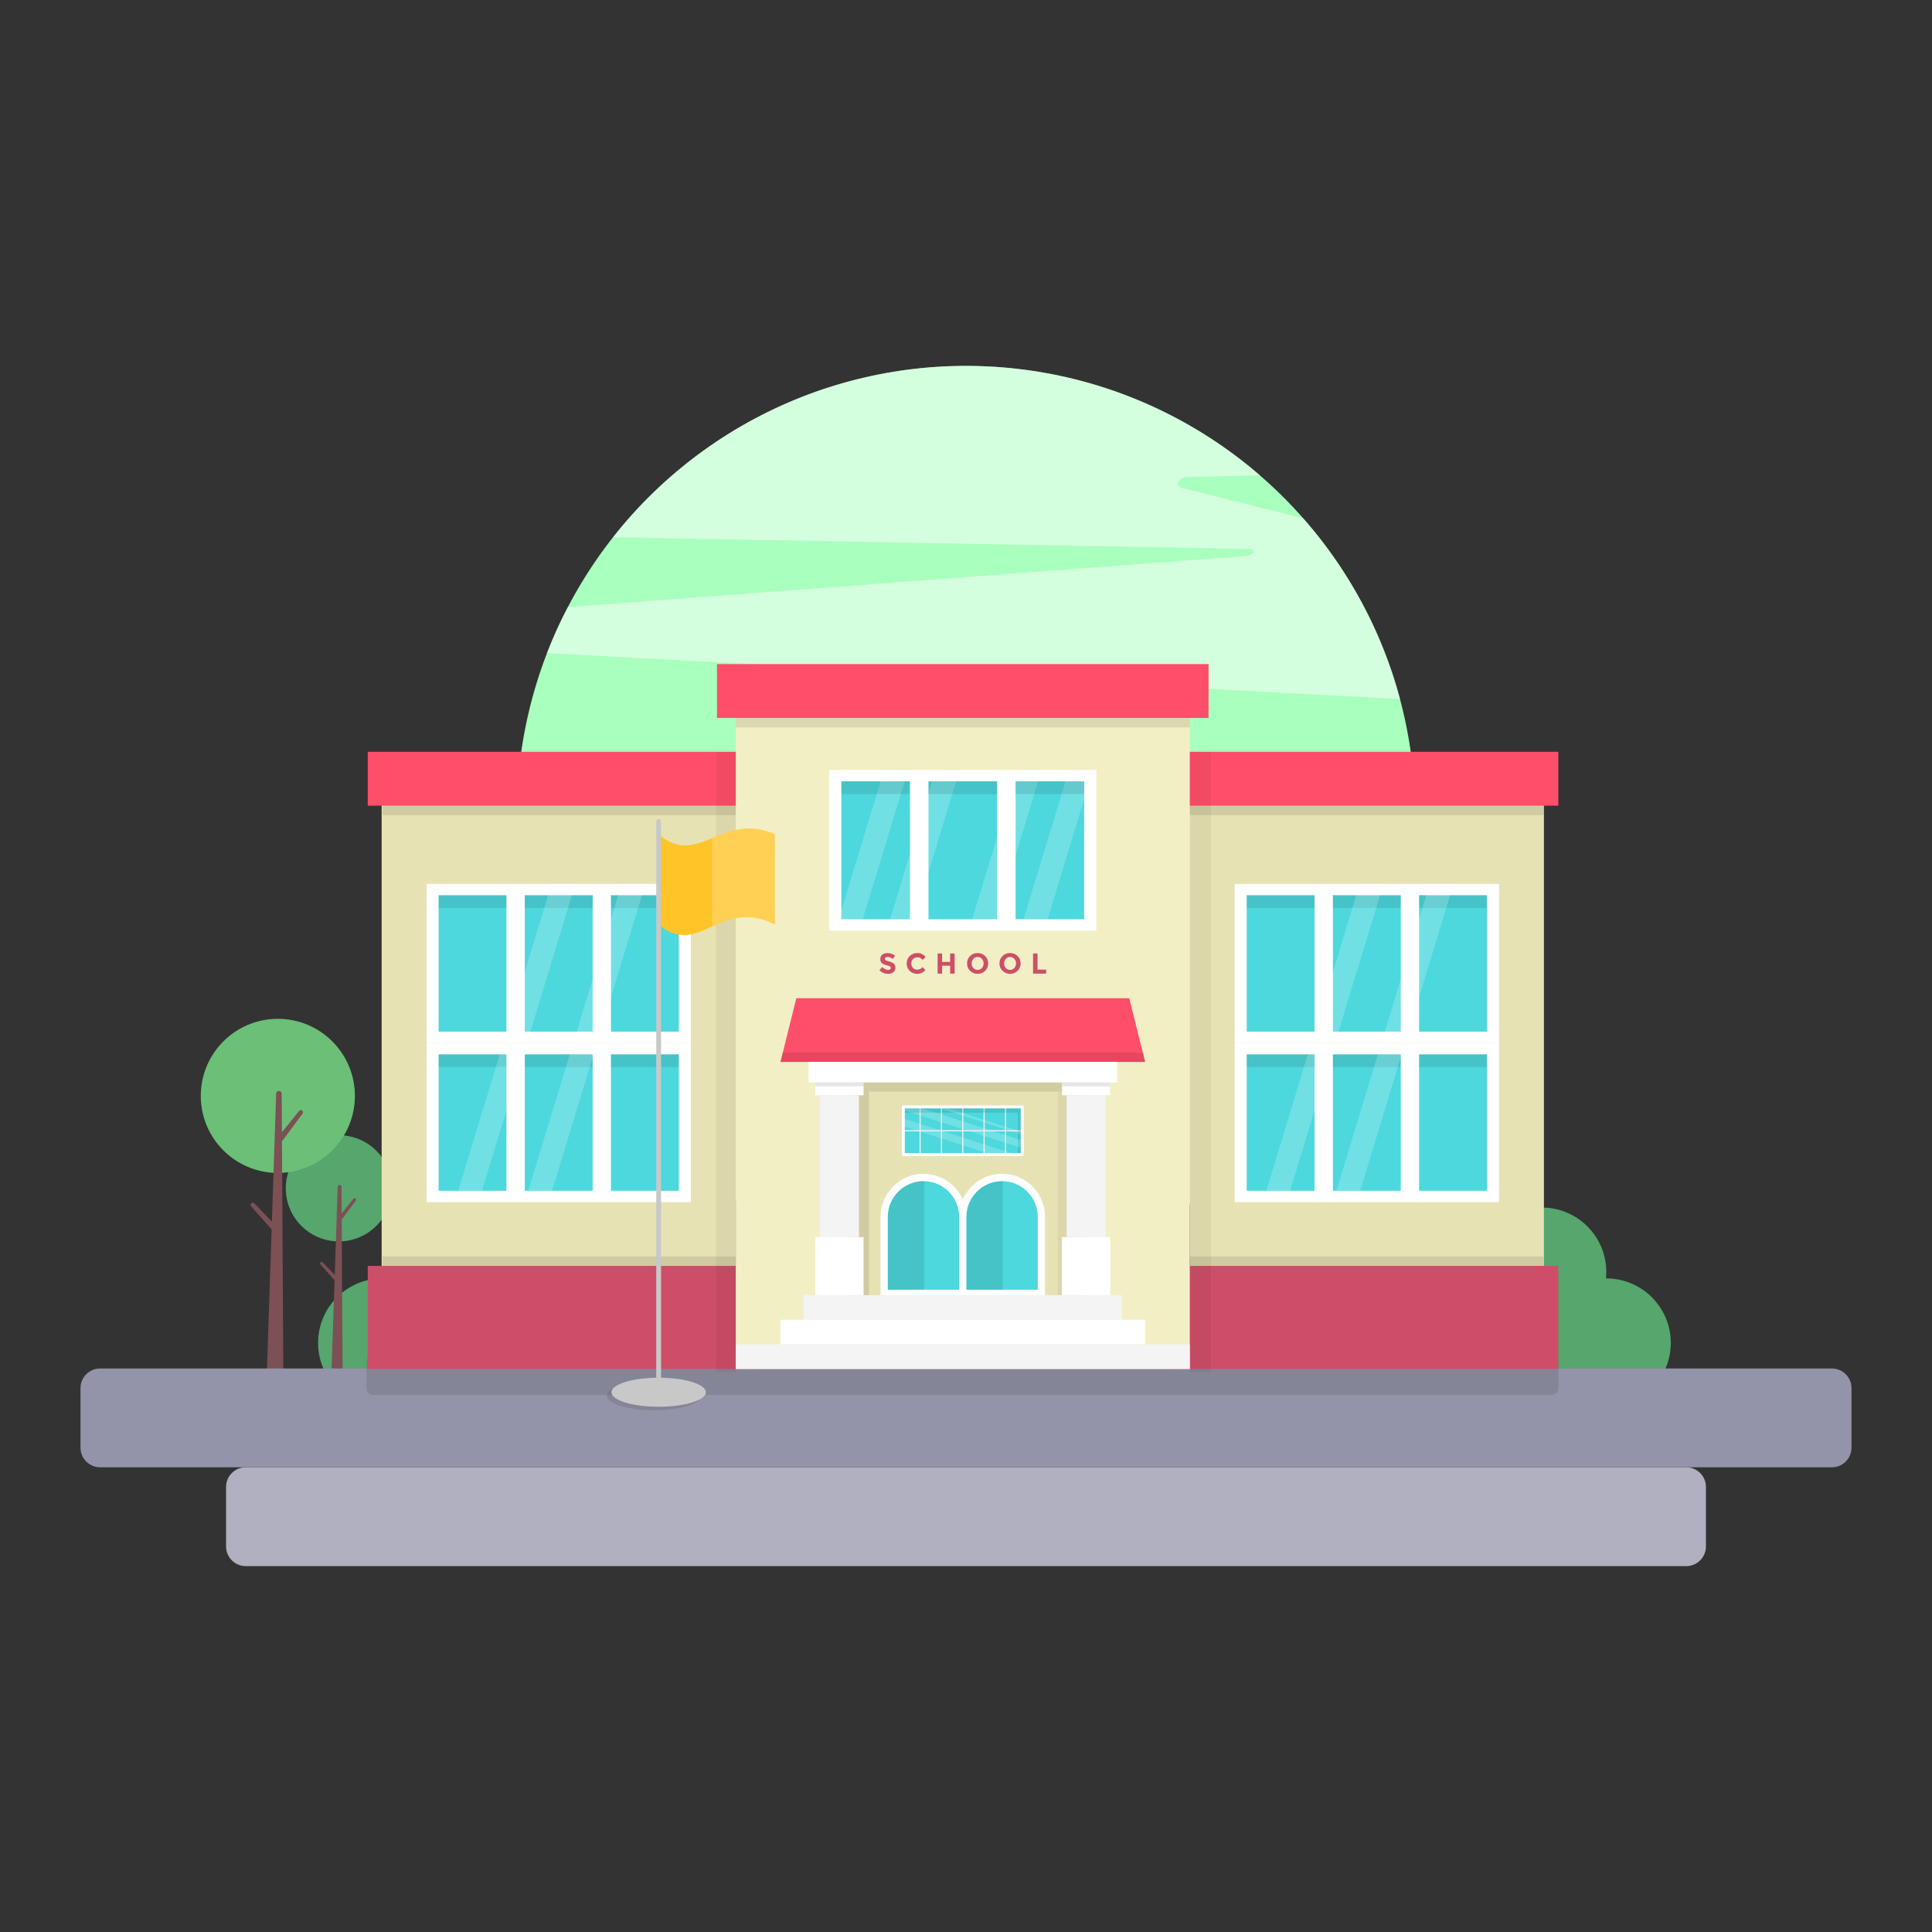 <?xml version="1.0" encoding="utf-8"?>
<!--Designed by Vexels.com - 2018 All Rights Reserved - https://vexels.com/terms-and-conditions/-->
<svg version="1.1" id="Layer_1" xmlns="http://www.w3.org/2000/svg" xmlns:xlink="http://www.w3.org/1999/xlink" x="0px" y="0px"
	 viewBox="0 0 1200 1200" enable-background="new 0 0 1200 1200" xml:space="preserve">
<rect x="0" y="0" width="1200" height="1200" fill="#333333" stroke="none"/>
<g>
	<g>
		<circle fill="#A9FFBD" cx="600" cy="506.283" r="279.018"/>
		<path opacity="0.5" fill="#FFFFFF" d="M772.918,345.382l-420.25,31.697c-4.828,9.225-9.155,18.754-12.945,28.55l529.94,28.624
			c-11.244-42.193-32.126-80.452-60.148-112.275l-75.02-18.783c-5.309-1.329-2.816-6.807,3.369-6.954l44.625-1.057
			c-48.919-42.318-112.698-67.918-182.457-67.918c-30.447,0-59.753,4.881-87.183,13.895c-0.331,0.163-0.719,0.292-1.164,0.386
			c-52.21,17.415-97.555,49.839-130.911,92.157l394.939,7.247C780.868,341.315,778.236,345.286,772.918,345.382z"/>
	</g>
	<circle fill="#56A66D" cx="997.707" cy="834.098" r="40.052"/>
	<circle fill="#56A66D" cx="237.617" cy="834.098" r="40.052"/>
	<circle fill="#56A66D" cx="957.655" cy="790.085" r="40.052"/>
	<g>
		<circle fill="#56A66D" cx="210.468" cy="738.08" r="32.966"/>
		<path fill="#7C5054" d="M205.54,863.111l4.213-126.029c0.021-0.635,0.543-1.14,1.178-1.14l0,0c0.648,0,1.175,0.523,1.179,1.172
			l0.752,125.948L205.54,863.111z"/>
		<path fill="#7C5054" d="M210.468,794.522l-10.046-10.446c-0.355-0.369-0.942-0.383-1.314-0.03
			c-0.364,0.346-0.388,0.919-0.055,1.294l9.649,10.858L210.468,794.522z"/>
		<path fill="#7C5054" d="M212.416,757.294l8.624-11.647c0.305-0.412,0.22-0.993-0.19-1.3c-0.402-0.301-0.971-0.23-1.285,0.162
			l-9.097,11.324L212.416,757.294z"/>
	</g>
	<g>
		<circle fill="#6BBF77" cx="172.571" cy="680.67" r="47.861"/>
		<path fill="#7C5054" d="M165.416,862.19l6.116-182.969c0.031-0.923,0.788-1.654,1.711-1.654l0,0c0.941,0,1.706,0.76,1.711,1.701
			l1.091,182.852L165.416,862.19z"/>
		<path fill="#7C5054" d="M172.571,762.613l-14.585-15.165c-0.516-0.536-1.367-0.556-1.907-0.043
			c-0.529,0.503-0.564,1.334-0.079,1.879l14.008,15.764L172.571,762.613z"/>
		<path fill="#7C5054" d="M175.399,708.565l12.521-16.909c0.443-0.598,0.32-1.441-0.276-1.887c-0.584-0.438-1.409-0.334-1.866,0.235
			l-13.207,16.441L175.399,708.565z"/>
	</g>
	<path fill="#B0B0C0" d="M1047.432,972.735H152.568c-6.685,0-12.154-5.469-12.154-12.154V923.52c0-6.685,5.469-12.154,12.154-12.154
		h894.864c6.685,0,12.154,5.469,12.154,12.154v37.062C1059.586,967.266,1054.117,972.735,1047.432,972.735z"/>
	<path fill="#9393A9" d="M1137.846,911.366H62.154c-6.685,0-12.154-5.469-12.154-12.154V862.15c0-6.685,5.469-12.154,12.154-12.154
		h1075.692c6.685,0,12.154,5.469,12.154,12.154v37.062C1150,905.896,1144.531,911.366,1137.846,911.366z"/>
	<path opacity="0.1" d="M963.906,866.38H231.671c-2.212,0-4.005-1.793-4.005-4.005v-16.604c0-2.212,1.793-4.005,4.005-4.005h732.236
		c2.212,0,4.005,1.793,4.005,4.005v16.604C967.912,864.587,966.119,866.38,963.906,866.38z"/>
	<g>
		<rect x="738.991" y="491.205" fill="#E7E2B3" width="219.96" height="313.249"/>
		<rect x="237.051" y="491.205" fill="#E7E2B3" width="219.96" height="313.249"/>
		<rect x="237.617" y="495.162" opacity="0.1" width="222.444" height="11.121"/>
		<rect x="228.416" y="466.952" fill="#FF4E69" width="240.846" height="33.454"/>
		<rect x="237.617" y="780.397" opacity="0.1" width="222.444" height="11.121"/>
		<rect x="228.416" y="786.274" fill="#CE4E69" width="240.846" height="64.003"/>
		<rect x="736.267" y="780.397" opacity="0.1" width="222.444" height="11.121"/>
		<rect x="727.066" y="786.274" fill="#CE4E69" width="240.846" height="64.003"/>
		<rect x="736.267" y="495.162" opacity="0.1" width="222.444" height="11.121"/>
		<rect x="727.066" y="466.952" fill="#FF4E69" width="240.846" height="33.454"/>
		<g>
			<g>
				<g>
					<rect x="264.945" y="647.83" fill="#FFFFFF" width="164.171" height="98.84"/>
					<g>
						<rect x="272.427" y="654.89" fill="#4CD8DD" width="42.149" height="84.72"/>
						<rect x="325.956" y="654.89" fill="#4CD8DD" width="42.149" height="84.72"/>
						<rect x="379.486" y="654.89" fill="#4CD8DD" width="42.149" height="84.72"/>
					</g>
				</g>
				<rect x="272.427" y="654.884" opacity="0.1" width="42.149" height="7.83"/>
				<rect x="325.956" y="654.884" opacity="0.1" width="42.149" height="7.83"/>
				<rect x="379.486" y="654.884" opacity="0.1" width="42.149" height="7.83"/>
			</g>
			<g>
				<g>
					<rect x="264.945" y="548.99" fill="#FFFFFF" width="164.171" height="98.84"/>
					<g>
						<rect x="272.427" y="556.05" fill="#4CD8DD" width="42.149" height="84.72"/>
						<rect x="325.956" y="556.05" fill="#4CD8DD" width="42.149" height="84.72"/>
						<rect x="379.486" y="556.05" fill="#4CD8DD" width="42.149" height="84.72"/>
					</g>
				</g>
				<rect x="272.427" y="556.05" opacity="0.1" width="42.149" height="7.83"/>
				<rect x="325.956" y="556.05" opacity="0.1" width="42.149" height="7.83"/>
				<rect x="379.486" y="556.05" opacity="0.1" width="42.149" height="7.83"/>
			</g>
			<polygon opacity="0.2" fill="#FFFFFF" points="297.244,746.669 282.43,746.669 342.561,548.99 357.375,548.99 			"/>
			<polygon opacity="0.2" fill="#FFFFFF" points="340.77,746.669 325.956,746.669 386.088,548.99 400.902,548.99 			"/>
		</g>
		<g>
			<g>
				<g>
					<rect x="766.886" y="647.83" fill="#FFFFFF" width="164.171" height="98.84"/>
					<g>
						<rect x="774.367" y="654.89" fill="#4CD8DD" width="42.149" height="84.72"/>
						<rect x="827.897" y="654.89" fill="#4CD8DD" width="42.149" height="84.72"/>
						<rect x="881.426" y="654.89" fill="#4CD8DD" width="42.149" height="84.72"/>
					</g>
				</g>
				<rect x="774.367" y="654.884" opacity="0.1" width="42.149" height="7.83"/>
				<rect x="827.897" y="654.884" opacity="0.1" width="42.149" height="7.83"/>
				<rect x="881.426" y="654.884" opacity="0.1" width="42.149" height="7.83"/>
			</g>
			<g>
				<g>
					<rect x="766.886" y="548.99" fill="#FFFFFF" width="164.171" height="98.84"/>
					<g>
						<rect x="774.367" y="556.05" fill="#4CD8DD" width="42.149" height="84.72"/>
						<rect x="827.897" y="556.05" fill="#4CD8DD" width="42.149" height="84.72"/>
						<rect x="881.426" y="556.05" fill="#4CD8DD" width="42.149" height="84.72"/>
					</g>
				</g>
				<rect x="774.367" y="556.05" opacity="0.1" width="42.149" height="7.83"/>
				<rect x="827.897" y="556.05" opacity="0.1" width="42.149" height="7.83"/>
				<rect x="881.426" y="556.05" opacity="0.1" width="42.149" height="7.83"/>
			</g>
			<polygon opacity="0.2" fill="#FFFFFF" points="799.184,746.669 784.37,746.669 844.502,548.99 859.316,548.99 			"/>
			<polygon opacity="0.2" fill="#FFFFFF" points="842.711,746.669 827.897,746.669 888.028,548.99 902.842,548.99 			"/>
		</g>
		<rect x="444.791" y="466.951" opacity="0.05" width="12.38" height="385.368"/>
		<rect x="738.991" y="466.951" opacity="0.05" width="13.178" height="385.368"/>
		<rect x="457.011" y="440.695" fill="#F2EFC4" width="281.98" height="409.582"/>
		<rect x="457.011" y="440.695" opacity="0.1" width="281.98" height="11.121"/>
		<rect x="527.295" y="666.79" fill="#E7E2B3" width="141.324" height="143.401"/>
		<rect x="445.347" y="412.484" fill="#FF4E69" width="305.308" height="33.454"/>
		<polygon fill="#FF4E69" points="701.39,620.015 494.611,620.015 484.747,659.576 711.255,659.576 		"/>
		<g>
			<path fill="#FFFFFF" d="M600.251,810.19v-54.47c0-14.664-11.997-26.661-26.661-26.661c-14.664,0-26.661,11.997-26.661,26.661
				v54.47H600.251z"/>
			<path fill="#4CD8DD" d="M595.75,801.068v-45.274c0-12.188-9.972-22.16-22.16-22.16c-12.188,0-22.16,9.972-22.16,22.16v45.274
				H595.75z"/>
			<path opacity="0.1" d="M573.969,733.653c-0.127-0.002-0.251-0.019-0.379-0.019c-12.188,0-22.16,9.972-22.16,22.16v45.274h22.539
				V733.653z"/>
			<path fill="#FFFFFF" d="M649.073,810.19v-54.47c0-14.664-11.997-26.661-26.661-26.661s-26.661,11.997-26.661,26.661v54.47
				H649.073z"/>
			<path fill="#4CD8DD" d="M644.572,801.068v-45.274c0-12.188-9.972-22.16-22.16-22.16s-22.16,9.972-22.16,22.16v45.274H644.572z"/>
			<path opacity="0.1" d="M622.791,733.653c-0.127-0.002-0.251-0.019-0.379-0.019c-12.188,0-22.16,9.972-22.16,22.16v45.274h22.539
				V733.653z"/>
		</g>
		<polygon opacity="0.1" points="484.747,659.576 486.187,653.803 709.803,653.803 711.255,659.576 		"/>
		<g>
			<polygon opacity="0.1" points="539.711,804.445 539.711,677.993 664.983,677.993 664.983,665.938 531.019,665.938 
				531.019,804.445 			"/>
			<rect x="656.912" y="677.993" opacity="0.05" width="17.681" height="126.461"/>
			<g>
				<rect x="506.427" y="768.366" fill="#FFFFFF" width="29.964" height="36.079"/>
				<rect x="506.427" y="672.359" fill="#FFFFFF" width="29.964" height="7.95"/>
				<rect x="506.427" y="666.79" opacity="0.1" width="29.964" height="7.95"/>
				<rect x="509.332" y="680.308" fill="#F4F4F4" width="24.155" height="88.057"/>
				<rect x="659.61" y="768.366" fill="#FFFFFF" width="29.964" height="36.079"/>
				<rect x="659.61" y="672.359" fill="#FFFFFF" width="29.964" height="7.95"/>
				<rect x="659.61" y="666.79" opacity="0.1" width="29.964" height="7.95"/>
				<rect x="662.515" y="680.308" fill="#F4F4F4" width="24.155" height="88.057"/>
			</g>
			<rect x="502.212" y="659.517" fill="#FFFFFF" width="191.577" height="12.842"/>
		</g>
		<rect x="499.074" y="804.454" fill="#F4F4F4" width="197.853" height="15.274"/>
		<rect x="484.754" y="819.729" fill="#FFFFFF" width="226.495" height="15.274"/>
		<rect x="457.011" y="835.003" fill="#F4F4F4" width="281.98" height="15.274"/>
		<g>
			<rect x="515.02" y="478.164" fill="#FFFFFF" width="165.962" height="99.918"/>
			<g>
				<rect x="522.583" y="485.301" fill="#4CD8DD" width="42.609" height="85.644"/>
				<rect x="576.696" y="485.301" fill="#4CD8DD" width="42.609" height="85.644"/>
				<rect x="630.81" y="485.301" fill="#4CD8DD" width="42.609" height="85.644"/>
			</g>
			<g>
				<polygon opacity="0.2" fill="#FFFFFF" points="549.132,478.164 518.738,578.082 533.714,578.082 564.108,478.164 				"/>
				<polygon opacity="0.2" fill="#FFFFFF" points="581.074,478.164 550.68,578.082 565.655,578.082 596.049,478.164 				"/>
			</g>
			<g>
				<polygon opacity="0.2" fill="#FFFFFF" points="632.015,478.164 601.621,578.082 616.596,578.082 646.99,478.164 				"/>
				<polygon opacity="0.2" fill="#FFFFFF" points="663.956,478.164 633.562,578.082 648.538,578.082 678.932,478.164 				"/>
			</g>
			<rect x="522.583" y="485.301" opacity="0.1" width="42.602" height="7.914"/>
			<rect x="576.687" y="485.301" opacity="0.1" width="42.602" height="7.914"/>
			<rect x="630.791" y="485.301" opacity="0.1" width="42.602" height="7.914"/>
		</g>
		<g>
			<rect x="561.073" y="687.514" fill="#4CD8DD" width="73.855" height="29.642"/>
			<g>
				<polygon opacity="0.2" fill="#FFFFFF" points="634.009,708.067 572.887,688.433 561.993,688.433 561.993,689.791 
					634.009,712.924 				"/>
				<polygon opacity="0.2" fill="#FFFFFF" points="584.042,688.433 634.009,704.483 634.009,702.858 589.101,688.433 				"/>
				<polygon opacity="0.2" fill="#FFFFFF" points="629.87,716.788 561.993,694.985 561.993,699.842 614.748,716.788 				"/>
			</g>
			<g>
				
					<line fill="none" stroke="#EEEEEE" stroke-width="0.75" stroke-miterlimit="10" x1="624.51" y1="687.514" x2="624.51" y2="717.156"/>
				
					<line fill="none" stroke="#EEEEEE" stroke-width="0.75" stroke-miterlimit="10" x1="611.255" y1="687.514" x2="611.255" y2="717.156"/>
				
					<line fill="none" stroke="#EEEEEE" stroke-width="0.75" stroke-miterlimit="10" x1="598.001" y1="687.514" x2="598.001" y2="717.156"/>
				
					<line fill="none" stroke="#EEEEEE" stroke-width="0.75" stroke-miterlimit="10" x1="584.747" y1="687.514" x2="584.747" y2="717.156"/>
				
					<line fill="none" stroke="#EEEEEE" stroke-width="0.75" stroke-miterlimit="10" x1="571.493" y1="687.514" x2="571.493" y2="717.156"/>
			</g>
			
				<line fill="none" stroke="#EEEEEE" stroke-width="0.75" stroke-miterlimit="10" x1="634.929" y1="702.335" x2="561.073" y2="702.335"/>
			<polygon opacity="0.1" points="632.219,716.543 632.219,691.108 561.428,691.108 561.428,687.653 634.441,687.653 
				634.441,716.543 			"/>
			<g>
				<path fill="#FFFFFF" d="M560.154,717.156v-29.642c0-0.508,0.412-0.919,0.919-0.919h73.856c0.507,0,0.919,0.412,0.919,0.919
					v29.642c0,0.508-0.412,0.919-0.919,0.919h-73.856C560.566,718.075,560.154,717.664,560.154,717.156z M561.993,688.433v27.803
					h72.017v-27.803H561.993z"/>
			</g>
		</g>
		<g>
			<g>
				<path fill="#CE4E69" d="M550.053,594.726c-0.268,0.221-0.403,0.512-0.403,0.876s0.165,0.652,0.492,0.868
					c0.329,0.214,1.086,0.469,2.272,0.76c1.186,0.293,2.108,0.731,2.763,1.315c0.657,0.585,0.984,1.438,0.984,2.559
					c0,1.121-0.421,2.029-1.261,2.726c-0.841,0.699-1.948,1.047-3.319,1.047c-1.978,0-3.761-0.734-5.348-2.2l1.664-2.039
					c1.348,1.181,2.594,1.771,3.738,1.771c0.513,0,0.916-0.11,1.208-0.332c0.291-0.22,0.438-0.518,0.438-0.894
					c0-0.376-0.156-0.674-0.466-0.895c-0.31-0.22-0.924-0.444-1.841-0.67c-1.456-0.346-2.52-0.796-3.194-1.351
					c-0.674-0.555-1.01-1.425-1.01-2.612c0-1.186,0.426-2.102,1.28-2.746c0.852-0.645,1.916-0.966,3.192-0.966
					c0.834,0,1.67,0.143,2.504,0.429c0.836,0.287,1.562,0.692,2.182,1.217l-1.412,2.038c-1.086-0.823-2.207-1.233-3.363-1.233
					C550.687,594.395,550.321,594.504,550.053,594.726z"/>
				<path fill="#CE4E69" d="M569.648,602.265c1.371,0,2.492-0.542,3.363-1.628l1.789,1.843c-1.419,1.598-3.092,2.396-5.018,2.396
					c-1.926,0-3.511-0.607-4.757-1.824c-1.246-1.217-1.869-2.751-1.869-4.606c0-1.855,0.635-3.402,1.904-4.643
					c1.271-1.24,2.824-1.86,4.66-1.86c2.051,0,3.769,0.782,5.152,2.344l-1.735,1.967c-0.882-1.096-1.98-1.645-3.291-1.645
					c-1.05,0-1.946,0.343-2.692,1.029c-0.745,0.685-1.118,1.609-1.118,2.772c0,1.163,0.352,2.096,1.055,2.799
					C567.794,601.914,568.647,602.265,569.648,602.265z"/>
				<path fill="#CE4E69" d="M590.131,592.23h2.791v12.503h-2.791v-4.919h-4.973v4.919h-2.791V592.23h2.791v5.223h4.973V592.23z"/>
				<path fill="#CE4E69" d="M611.882,603.007c-1.263,1.234-2.82,1.852-4.668,1.852s-3.405-0.617-4.669-1.852
					c-1.265-1.234-1.897-2.769-1.897-4.606c0-1.836,0.632-3.371,1.897-4.606c1.264-1.234,2.82-1.852,4.669-1.852
					s3.405,0.617,4.668,1.852c1.264,1.235,1.897,2.77,1.897,4.606C613.779,600.238,613.146,601.773,611.882,603.007z
					 M610.934,598.41c0-1.115-0.358-2.066-1.073-2.853c-0.716-0.786-1.596-1.18-2.639-1.18c-1.044,0-1.923,0.394-2.638,1.18
					c-0.716,0.788-1.074,1.738-1.074,2.853c0,1.115,0.358,2.064,1.074,2.844c0.715,0.782,1.594,1.172,2.638,1.172
					c1.044,0,1.923-0.39,2.639-1.172C610.576,600.474,610.934,599.525,610.934,598.41z"/>
				<path fill="#CE4E69" d="M632.024,603.007c-1.264,1.234-2.82,1.852-4.669,1.852c-1.849,0-3.405-0.617-4.669-1.852
					c-1.265-1.234-1.897-2.769-1.897-4.606c0-1.836,0.632-3.371,1.897-4.606c1.264-1.234,2.82-1.852,4.669-1.852
					c1.849,0,3.405,0.617,4.669,1.852c1.264,1.235,1.897,2.77,1.897,4.606C633.921,600.238,633.287,601.773,632.024,603.007z
					 M631.076,598.41c0-1.115-0.358-2.066-1.073-2.853c-0.716-0.786-1.595-1.18-2.639-1.18c-1.044,0-1.923,0.394-2.638,1.18
					c-0.716,0.788-1.074,1.738-1.074,2.853c0,1.115,0.358,2.064,1.074,2.844c0.715,0.782,1.594,1.172,2.638,1.172
					c1.044,0,1.923-0.39,2.639-1.172C630.718,600.474,631.076,599.525,631.076,598.41z"/>
				<path fill="#CE4E69" d="M641.648,604.734V592.23h2.791v10.017h5.331v2.487H641.648z"/>
			</g>
		</g>
	</g>
	<g>
		<ellipse opacity="0.1" cx="406.319" cy="866.905" rx="29.33" ry="9.014"/>
		<ellipse fill="#C8C8C8" cx="409.104" cy="864.744" rx="29.33" ry="9.014"/>
		<path fill="#FFC428" d="M481.242,574.197c-33.597-17.079-48.092,21.306-72.138,0c0-18.69,0-37.38,0-56.07
			c24.045,21.306,39.552-14.383,72.138,0C481.242,536.817,481.242,555.507,481.242,574.197z"/>
		<path opacity="0.2" fill="#FFFFFF" d="M442.267,520.603v54.881c10.656-4.714,22.523-9.65,38.976-1.287v-56.07
			C465.095,511,453.144,516.167,442.267,520.603z"/>
		
			<line fill="none" stroke="#C8C8C8" stroke-width="3" stroke-linecap="round" stroke-linejoin="round" stroke-miterlimit="10" x1="409.105" y1="864.11" x2="409.105" y2="510.252"/>
	</g>
</g>
</svg>
